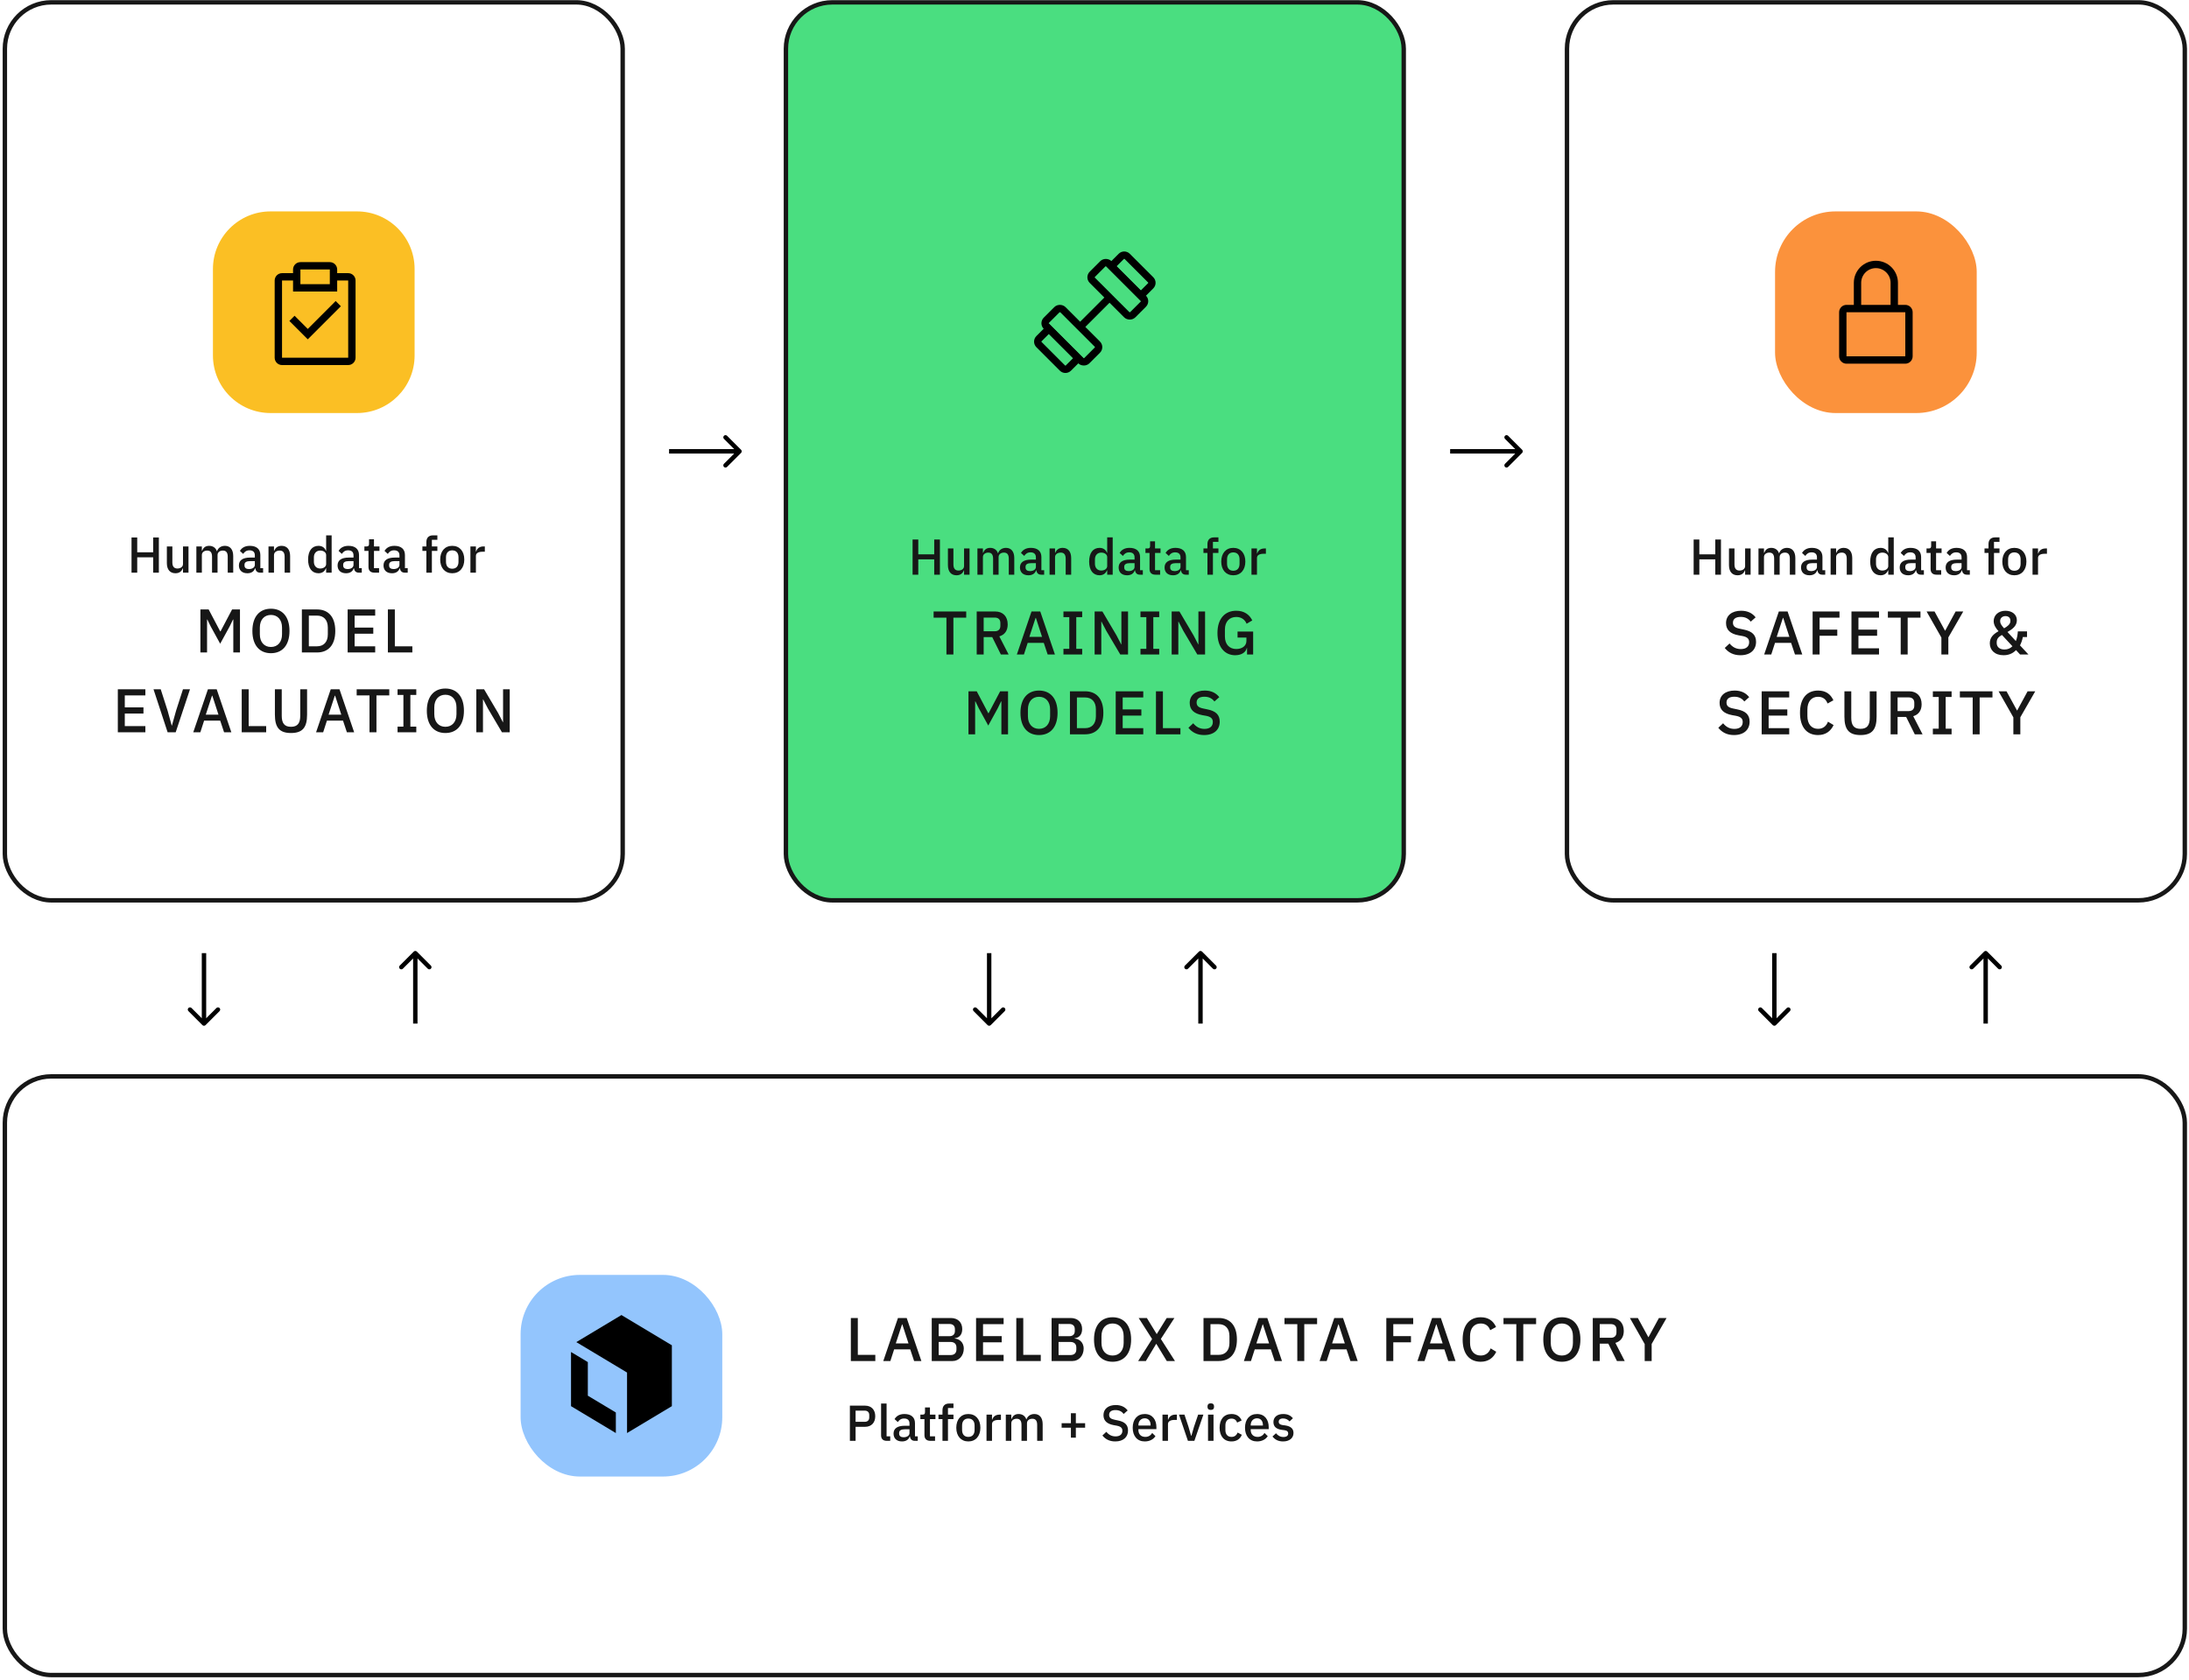 <svg width="521" height="400" viewBox="0 0 521 400" fill="none" xmlns="http://www.w3.org/2000/svg">
<rect x="1.157" y="0.561" width="147.046" height="213.759" rx="11.043" stroke="#171717" stroke-width="1.048"/>
<path d="M84.96 50.324H64.4C56.822 50.324 50.68 56.466 50.68 64.043V84.603C50.68 92.181 56.822 98.323 64.4 98.323H84.96C92.537 98.323 98.68 92.181 98.68 84.603V64.043C98.68 56.466 92.537 50.324 84.96 50.324Z" fill="#FBBF24"/>
<path fill-rule="evenodd" clip-rule="evenodd" d="M80.25 65.025H82.875C83.339 65.025 83.784 65.209 84.112 65.537C84.441 65.865 84.625 66.311 84.625 66.775V85.15C84.625 85.614 84.441 86.059 84.112 86.387C83.784 86.715 83.339 86.9 82.875 86.9H67.125C66.661 86.9 66.216 86.715 65.887 86.387C65.559 86.059 65.375 85.614 65.375 85.15V66.775C65.375 66.311 65.559 65.865 65.887 65.537C66.216 65.209 66.661 65.025 67.125 65.025H69.75V64.15C69.75 63.685 69.934 63.24 70.262 62.912C70.591 62.584 71.036 62.4 71.5 62.4H78.5C78.964 62.4 79.409 62.584 79.737 62.912C80.066 63.24 80.25 63.685 80.25 64.15V65.025ZM78.5 64.15H71.5V67.65H78.5V64.15ZM67.125 85.15H82.875V66.775H80.25V69.4H69.75V66.775H67.125V85.15ZM70.109 75.166L73.25 78.307L79.891 71.657L81.125 72.9L73.25 80.775L68.875 76.4L70.109 75.166Z" fill="black"/>
<path d="M36.453 136.317V132.669H32.661V136.317H31.305V127.941H32.661V131.469H36.453V127.941H37.809V136.317H36.453ZM43.555 136.317V135.285H43.507C43.279 135.897 42.787 136.461 41.755 136.461C40.471 136.461 39.715 135.585 39.715 134.049V130.077H41.023V133.881C41.023 134.829 41.419 135.333 42.223 135.333C42.895 135.333 43.555 134.985 43.555 134.253V130.077H44.863V136.317H43.555ZM48.044 136.317H46.736V130.077H48.044V131.109H48.104C48.356 130.461 48.824 129.933 49.772 129.933C50.612 129.933 51.32 130.341 51.62 131.205H51.656C51.884 130.509 52.532 129.933 53.54 129.933C54.776 129.933 55.508 130.821 55.508 132.357V136.317H54.2V132.513C54.2 131.553 53.84 131.061 53.048 131.061C52.388 131.061 51.776 131.409 51.776 132.129V136.317H50.468V132.513C50.468 131.541 50.096 131.061 49.328 131.061C48.68 131.061 48.044 131.409 48.044 132.129V136.317ZM62.622 136.317H61.89C61.206 136.317 60.846 135.885 60.762 135.273H60.702C60.462 136.053 59.79 136.461 58.878 136.461C57.594 136.461 56.862 135.729 56.862 134.601C56.862 133.365 57.786 132.729 59.526 132.729H60.654V132.201C60.654 131.445 60.246 131.001 59.37 131.001C58.638 131.001 58.194 131.361 57.882 131.853L57.102 131.145C57.51 130.449 58.242 129.933 59.454 129.933C61.062 129.933 61.962 130.725 61.962 132.117V135.249H62.622V136.317ZM59.25 135.465C60.054 135.465 60.654 135.081 60.654 134.469V133.569H59.55C58.638 133.569 58.194 133.869 58.194 134.409V134.625C58.194 135.177 58.602 135.465 59.25 135.465ZM65.212 136.317H63.904V130.077H65.212V131.109H65.272C65.536 130.437 66.064 129.933 67.024 129.933C68.296 129.933 69.052 130.821 69.052 132.357V136.317H67.744V132.525C67.744 131.553 67.372 131.061 66.568 131.061C65.884 131.061 65.212 131.409 65.212 132.141V136.317ZM77.625 136.317V135.285H77.565C77.301 136.017 76.641 136.461 75.813 136.461C74.241 136.461 73.329 135.249 73.329 133.197C73.329 131.145 74.241 129.933 75.813 129.933C76.641 129.933 77.301 130.365 77.565 131.109H77.625V127.437H78.933V136.317H77.625ZM76.209 135.333C77.001 135.333 77.625 134.901 77.625 134.265V132.129C77.625 131.493 77.001 131.061 76.209 131.061C75.309 131.061 74.709 131.697 74.709 132.657V133.737C74.709 134.697 75.309 135.333 76.209 135.333ZM86.106 136.317H85.374C84.691 136.317 84.331 135.885 84.246 135.273H84.186C83.947 136.053 83.275 136.461 82.362 136.461C81.079 136.461 80.347 135.729 80.347 134.601C80.347 133.365 81.27 132.729 83.01 132.729H84.138V132.201C84.138 131.445 83.731 131.001 82.855 131.001C82.123 131.001 81.678 131.361 81.367 131.853L80.587 131.145C80.995 130.449 81.727 129.933 82.939 129.933C84.546 129.933 85.447 130.725 85.447 132.117V135.249H86.106V136.317ZM82.734 135.465C83.538 135.465 84.138 135.081 84.138 134.469V133.569H83.034C82.123 133.569 81.678 133.869 81.678 134.409V134.625C81.678 135.177 82.087 135.465 82.734 135.465ZM90.221 136.317H89.081C88.181 136.317 87.701 135.813 87.701 134.961V131.145H86.729V130.077H87.257C87.689 130.077 87.833 129.897 87.833 129.465V128.373H89.009V130.077H90.317V131.145H89.009V135.249H90.221V136.317ZM97.04 136.317H96.308C95.624 136.317 95.264 135.885 95.18 135.273H95.12C94.88 136.053 94.208 136.461 93.296 136.461C92.012 136.461 91.28 135.729 91.28 134.601C91.28 133.365 92.204 132.729 93.944 132.729H95.072V132.201C95.072 131.445 94.664 131.001 93.788 131.001C93.056 131.001 92.612 131.361 92.3 131.853L91.52 131.145C91.928 130.449 92.66 129.933 93.872 129.933C95.48 129.933 96.38 130.725 96.38 132.117V135.249H97.04V136.317ZM93.668 135.465C94.472 135.465 95.072 135.081 95.072 134.469V133.569H93.968C93.056 133.569 92.612 133.869 92.612 134.409V134.625C92.612 135.177 93.02 135.465 93.668 135.465ZM101.482 136.317V131.145H100.534V130.077H101.482V129.045C101.482 128.037 102.022 127.437 103.066 127.437H104.098V128.505H102.79V130.077H104.098V131.145H102.79V136.317H101.482ZM107.637 136.461C105.897 136.461 104.769 135.189 104.769 133.197C104.769 131.205 105.897 129.933 107.637 129.933C109.377 129.933 110.505 131.205 110.505 133.197C110.505 135.189 109.377 136.461 107.637 136.461ZM107.637 135.381C108.525 135.381 109.125 134.829 109.125 133.725V132.669C109.125 131.565 108.525 131.013 107.637 131.013C106.749 131.013 106.149 131.565 106.149 132.669V133.725C106.149 134.829 106.749 135.381 107.637 135.381ZM113.271 136.317H111.963V130.077H113.271V131.277H113.331C113.511 130.641 114.051 130.077 115.047 130.077H115.395V131.337H114.879C113.847 131.337 113.271 131.685 113.271 132.333V136.317ZM47.697 155.317V145.078H49.662L52.406 150.285H52.494L55.237 145.078H57.115V155.317H55.53V147.483H55.457L54.65 149.141L52.406 153.234L50.161 149.141L49.354 147.483H49.281V155.317H47.697ZM64.486 155.493C61.816 155.493 60.07 153.645 60.07 150.197C60.07 146.75 61.816 144.902 64.486 144.902C67.155 144.902 68.901 146.75 68.901 150.197C68.901 153.645 67.155 155.493 64.486 155.493ZM64.486 154.011C66.07 154.011 67.126 152.867 67.126 151.004V149.39C67.126 147.527 66.07 146.383 64.486 146.383C62.901 146.383 61.845 147.527 61.845 149.39V151.004C61.845 152.867 62.901 154.011 64.486 154.011ZM71.848 155.317V145.078H75.472C78.083 145.078 79.799 146.779 79.799 150.197C79.799 153.615 78.083 155.317 75.472 155.317H71.848ZM73.506 153.85H75.472C76.998 153.85 78.024 152.867 78.024 151.019V149.376C78.024 147.527 76.998 146.545 75.472 146.545H73.506V153.85ZM89.3 155.317H82.742V145.078H89.3V146.545H84.4V149.39H88.845V150.857H84.4V153.85H89.3V155.317ZM98.142 155.317H92.318V145.078H93.976V153.85H98.142V155.317ZM34.601 174.317H28.043V164.078H34.601V165.545H29.701V168.39H34.146V169.857H29.701V172.85H34.601V174.317ZM41.817 174.317H39.895L36.536 164.078H38.252L39.88 169.139L40.863 172.703H40.922L41.919 169.139L43.548 164.078H45.22L41.817 174.317ZM55.064 174.317H53.333L52.409 171.544H48.58L47.685 174.317H45.998L49.49 164.078H51.573L55.064 174.317ZM51.998 170.121L50.532 165.603H50.458L48.977 170.121H51.998ZM63.354 174.317H57.531V164.078H59.188V172.85H63.354V174.317ZM65.429 164.078H67.057V170.386C67.057 172.117 67.659 173.011 69.258 173.011C70.857 173.011 71.458 172.117 71.458 170.386V164.078H73.087V170.121C73.087 173.114 72.06 174.493 69.258 174.493C66.456 174.493 65.429 173.114 65.429 170.121V164.078ZM84.294 174.317H82.563L81.639 171.544H77.81L76.915 174.317H75.228L78.719 164.078H80.802L84.294 174.317ZM81.228 170.121L79.761 165.603H79.688L78.206 170.121H81.228ZM87.942 174.317V165.545H84.891V164.078H92.651V165.545H89.6V174.317H87.942ZM99.081 174.317H94.621V172.967H96.014V165.427H94.621V164.078H99.081V165.427H97.672V172.967H99.081V174.317ZM106.005 174.493C103.335 174.493 101.589 172.645 101.589 169.197C101.589 165.75 103.335 163.902 106.005 163.902C108.675 163.902 110.42 165.75 110.42 169.197C110.42 172.645 108.675 174.493 106.005 174.493ZM106.005 173.011C107.589 173.011 108.645 171.867 108.645 170.004V168.39C108.645 166.527 107.589 165.383 106.005 165.383C104.42 165.383 103.364 166.527 103.364 168.39V170.004C103.364 171.867 104.42 173.011 106.005 173.011ZM119.47 174.317L116.126 168.655L114.996 166.483H114.952V174.317H113.368V164.078H115.216L118.561 169.74L119.69 171.911H119.734V164.078H121.319V174.317H119.47Z" fill="#171717"/>
<path d="M176.382 107.81C176.587 107.606 176.587 107.274 176.382 107.069L173.048 103.735C172.843 103.531 172.512 103.531 172.307 103.735C172.102 103.94 172.102 104.272 172.307 104.476L175.271 107.44L172.307 110.404C172.102 110.608 172.102 110.94 172.307 111.145C172.512 111.349 172.843 111.349 173.048 111.145L176.382 107.81ZM159.246 107.964L176.012 107.964L176.012 106.916L159.246 106.916L159.246 107.964Z" fill="black"/>
<rect x="187.055" y="0.561" width="147.047" height="213.759" rx="11.043" fill="#4ADE80"/>
<rect x="187.055" y="0.561" width="147.047" height="213.759" rx="11.043" stroke="#171717" stroke-width="1.048"/>
<rect x="236.578" y="50.324" width="48" height="48" rx="14.4" fill="#4ADE80"/>
<rect x="259.266" y="66.011" width="5.568" height="13.612" rx="1" transform="rotate(-45 259.266 66.011)" stroke="black" stroke-width="1.75"/>
<rect x="261.891" y="82.636" width="5.568" height="13.612" rx="1" transform="rotate(135 261.891 82.636)" stroke="black" stroke-width="1.75"/>
<path d="M268.285 61.031C267.895 60.64 267.261 60.64 266.871 61.031L264.516 63.386L271.516 70.386L273.871 68.031C274.261 67.64 274.261 67.007 273.871 66.617L268.285 61.031Z" stroke="black" stroke-width="1.75"/>
<path d="M252.871 87.617C253.261 88.007 253.895 88.007 254.285 87.617L256.641 85.261L249.641 78.261L247.285 80.617C246.895 81.007 246.895 81.64 247.285 82.031L252.871 87.617Z" stroke="black" stroke-width="1.75"/>
<path d="M257.078 77.823L263.859 71.042" stroke="black" stroke-width="1.75"/>
<path d="M222.351 136.801V133.153H218.559V136.801H217.203V128.425H218.559V131.953H222.351V128.425H223.707V136.801H222.351ZM229.453 136.801V135.769H229.405C229.177 136.381 228.685 136.945 227.653 136.945C226.369 136.945 225.613 136.069 225.613 134.533V130.561H226.921V134.365C226.921 135.313 227.317 135.817 228.121 135.817C228.793 135.817 229.453 135.469 229.453 134.737V130.561H230.761V136.801H229.453ZM233.942 136.801H232.634V130.561H233.942V131.593H234.002C234.254 130.945 234.722 130.417 235.67 130.417C236.51 130.417 237.218 130.825 237.518 131.689H237.554C237.782 130.993 238.43 130.417 239.438 130.417C240.674 130.417 241.406 131.305 241.406 132.841V136.801H240.098V132.997C240.098 132.037 239.738 131.545 238.946 131.545C238.286 131.545 237.674 131.893 237.674 132.613V136.801H236.366V132.997C236.366 132.025 235.994 131.545 235.226 131.545C234.578 131.545 233.942 131.893 233.942 132.613V136.801ZM248.52 136.801H247.788C247.104 136.801 246.744 136.369 246.66 135.757H246.6C246.36 136.537 245.688 136.945 244.776 136.945C243.492 136.945 242.76 136.213 242.76 135.085C242.76 133.849 243.684 133.213 245.424 133.213H246.552V132.685C246.552 131.929 246.144 131.485 245.268 131.485C244.536 131.485 244.092 131.845 243.78 132.337L243 131.629C243.408 130.933 244.14 130.417 245.352 130.417C246.96 130.417 247.86 131.209 247.86 132.601V135.733H248.52V136.801ZM245.148 135.949C245.952 135.949 246.552 135.565 246.552 134.953V134.053H245.448C244.536 134.053 244.092 134.353 244.092 134.893V135.109C244.092 135.661 244.5 135.949 245.148 135.949ZM251.11 136.801H249.802V130.561H251.11V131.593H251.17C251.434 130.921 251.962 130.417 252.922 130.417C254.194 130.417 254.95 131.305 254.95 132.841V136.801H253.642V133.009C253.642 132.037 253.27 131.545 252.466 131.545C251.782 131.545 251.11 131.893 251.11 132.625V136.801ZM263.523 136.801V135.769H263.463C263.199 136.501 262.539 136.945 261.711 136.945C260.139 136.945 259.227 135.733 259.227 133.681C259.227 131.629 260.139 130.417 261.711 130.417C262.539 130.417 263.199 130.849 263.463 131.593H263.523V127.921H264.831V136.801H263.523ZM262.107 135.817C262.899 135.817 263.523 135.385 263.523 134.749V132.613C263.523 131.977 262.899 131.545 262.107 131.545C261.207 131.545 260.607 132.181 260.607 133.141V134.221C260.607 135.181 261.207 135.817 262.107 135.817ZM272.005 136.801H271.273C270.589 136.801 270.229 136.369 270.145 135.757H270.085C269.845 136.537 269.173 136.945 268.261 136.945C266.977 136.945 266.245 136.213 266.245 135.085C266.245 133.849 267.169 133.213 268.909 133.213H270.037V132.685C270.037 131.929 269.629 131.485 268.753 131.485C268.021 131.485 267.577 131.845 267.265 132.337L266.485 131.629C266.893 130.933 267.625 130.417 268.837 130.417C270.445 130.417 271.345 131.209 271.345 132.601V135.733H272.005V136.801ZM268.633 135.949C269.437 135.949 270.037 135.565 270.037 134.953V134.053H268.933C268.021 134.053 267.577 134.353 267.577 134.893V135.109C267.577 135.661 267.985 135.949 268.633 135.949ZM276.119 136.801H274.979C274.079 136.801 273.599 136.297 273.599 135.445V131.629H272.627V130.561H273.155C273.587 130.561 273.731 130.381 273.731 129.949V128.857H274.907V130.561H276.215V131.629H274.907V135.733H276.119V136.801ZM282.938 136.801H282.206C281.522 136.801 281.162 136.369 281.078 135.757H281.018C280.778 136.537 280.106 136.945 279.194 136.945C277.91 136.945 277.178 136.213 277.178 135.085C277.178 133.849 278.102 133.213 279.842 133.213H280.97V132.685C280.97 131.929 280.562 131.485 279.686 131.485C278.954 131.485 278.51 131.845 278.198 132.337L277.418 131.629C277.826 130.933 278.558 130.417 279.77 130.417C281.378 130.417 282.278 131.209 282.278 132.601V135.733H282.938V136.801ZM279.566 135.949C280.37 135.949 280.97 135.565 280.97 134.953V134.053H279.866C278.954 134.053 278.51 134.353 278.51 134.893V135.109C278.51 135.661 278.918 135.949 279.566 135.949ZM287.38 136.801V131.629H286.432V130.561H287.38V129.529C287.38 128.521 287.92 127.921 288.964 127.921H289.996V128.989H288.688V130.561H289.996V131.629H288.688V136.801H287.38ZM293.535 136.945C291.795 136.945 290.667 135.673 290.667 133.681C290.667 131.689 291.795 130.417 293.535 130.417C295.275 130.417 296.403 131.689 296.403 133.681C296.403 135.673 295.275 136.945 293.535 136.945ZM293.535 135.865C294.423 135.865 295.023 135.313 295.023 134.209V133.153C295.023 132.049 294.423 131.497 293.535 131.497C292.647 131.497 292.047 132.049 292.047 133.153V134.209C292.047 135.313 292.647 135.865 293.535 135.865ZM299.169 136.801H297.861V130.561H299.169V131.761H299.229C299.409 131.125 299.949 130.561 300.945 130.561H301.293V131.821H300.777C299.745 131.821 299.169 132.169 299.169 132.817V136.801ZM225.258 155.801V147.029H222.207V145.562H229.967V147.029H226.916V155.801H225.258ZM234.121 151.664V155.801H232.463V145.562H236.879C238.712 145.562 239.842 146.75 239.842 148.642C239.842 150.095 239.152 151.107 237.847 151.488L240.062 155.801H238.214L236.16 151.664H234.121ZM234.121 150.271H236.761C237.597 150.271 238.096 149.816 238.096 148.994V148.29C238.096 147.469 237.597 147.014 236.761 147.014H234.121V150.271ZM251.083 155.801H249.352L248.428 153.029H244.599L243.704 155.801H242.017L245.508 145.562H247.591L251.083 155.801ZM248.017 151.606L246.55 147.087H246.477L244.995 151.606H248.017ZM257.568 155.801H253.109V154.452H254.503V146.911H253.109V145.562H257.568V146.911H256.16V154.452H257.568V155.801ZM266.635 155.801L263.29 150.139L262.16 147.968H262.116V155.801H260.532V145.562H262.38L265.725 151.224L266.855 153.395H266.899V145.562H268.483V155.801H266.635ZM275.904 155.801H271.444V154.452H272.838V146.911H271.444V145.562H275.904V146.911H274.496V154.452H275.904V155.801ZM284.97 155.801L281.625 150.139L280.496 147.968H280.452V155.801H278.867V145.562H280.716L284.061 151.224L285.19 153.395H285.234V145.562H286.818V155.801H284.97ZM296.807 155.801V154.246H296.748C296.542 155.229 295.545 155.977 293.99 155.977C291.555 155.977 289.765 154.114 289.765 150.681C289.765 147.263 291.555 145.386 294.239 145.386C296.073 145.386 297.349 146.251 298.053 147.689L296.704 148.481C296.308 147.527 295.486 146.867 294.239 146.867C292.626 146.867 291.54 147.968 291.54 149.845V151.518C291.54 153.395 292.626 154.496 294.239 154.496C295.53 154.496 296.66 153.835 296.66 152.559V151.767H294.547V150.344H298.259V155.801H296.807ZM230.504 174.801V164.562H232.47L235.213 169.769H235.301L238.045 164.562H239.922V174.801H238.338V166.968H238.265L237.458 168.625L235.213 172.718L232.969 168.625L232.162 166.968H232.089V174.801H230.504ZM247.293 174.977C244.623 174.977 242.878 173.129 242.878 169.681C242.878 166.234 244.623 164.386 247.293 164.386C249.963 164.386 251.709 166.234 251.709 169.681C251.709 173.129 249.963 174.977 247.293 174.977ZM247.293 173.496C248.877 173.496 249.934 172.351 249.934 170.488V168.875C249.934 167.012 248.877 165.867 247.293 165.867C245.709 165.867 244.653 167.012 244.653 168.875V170.488C244.653 172.351 245.709 173.496 247.293 173.496ZM254.656 174.801V164.562H258.28C260.891 164.562 262.607 166.263 262.607 169.681C262.607 173.099 260.891 174.801 258.28 174.801H254.656ZM256.314 173.334H258.28C259.805 173.334 260.832 172.351 260.832 170.503V168.86C260.832 167.012 259.805 166.029 258.28 166.029H256.314V173.334ZM272.107 174.801H265.55V164.562H272.107V166.029H267.208V168.875H271.653V170.342H267.208V173.334H272.107V174.801ZM280.95 174.801H275.126V164.562H276.784V173.334H280.95V174.801ZM286.593 174.977C284.877 174.977 283.703 174.302 282.853 173.246L283.997 172.175C284.716 173.055 285.566 173.51 286.681 173.51C287.987 173.51 288.662 172.865 288.662 171.882C288.662 171.09 288.251 170.635 287.063 170.4L286.153 170.239C284.173 169.872 283.161 168.948 283.161 167.32C283.161 165.501 284.569 164.386 286.74 164.386C288.28 164.386 289.41 164.943 290.202 165.955L289.043 166.982C288.515 166.293 287.782 165.853 286.652 165.853C285.478 165.853 284.804 166.337 284.804 167.232C284.804 168.082 285.332 168.449 286.432 168.669L287.341 168.86C289.381 169.256 290.305 170.166 290.305 171.794C290.305 173.701 288.94 174.977 286.593 174.977Z" fill="#171717"/>
<path d="M362.281 107.81C362.485 107.606 362.485 107.274 362.281 107.069L358.946 103.735C358.742 103.531 358.41 103.531 358.205 103.735C358.001 103.94 358.001 104.272 358.205 104.476L361.169 107.44L358.205 110.404C358.001 110.608 358.001 110.94 358.205 111.145C358.41 111.349 358.742 111.349 358.946 111.145L362.281 107.81ZM345.145 107.964L361.91 107.964L361.91 106.916L345.145 106.916L345.145 107.964Z" fill="black"/>
<rect x="372.953" y="0.561" width="147.047" height="213.759" rx="11.043" stroke="#171717" stroke-width="1.048"/>
<rect x="422.477" y="50.324" width="48" height="48" rx="14.4" fill="#FB923C"/>
<path d="M453.477 72.574H451.727V67.324C451.727 65.931 451.173 64.596 450.189 63.611C449.204 62.627 447.869 62.074 446.477 62.074C445.084 62.074 443.749 62.627 442.764 63.611C441.78 64.596 441.227 65.931 441.227 67.324V72.574H439.477C439.012 72.574 438.567 72.758 438.239 73.086C437.911 73.414 437.727 73.859 437.727 74.324V84.824C437.727 85.288 437.911 85.733 438.239 86.061C438.567 86.389 439.012 86.574 439.477 86.574H453.477C453.941 86.574 454.386 86.389 454.714 86.061C455.042 85.733 455.227 85.288 455.227 84.824V74.324C455.227 73.859 455.042 73.414 454.714 73.086C454.386 72.758 453.941 72.574 453.477 72.574ZM442.977 67.324C442.977 66.395 443.345 65.505 444.002 64.849C444.658 64.192 445.548 63.824 446.477 63.824C447.405 63.824 448.295 64.192 448.951 64.849C449.608 65.505 449.977 66.395 449.977 67.324V72.574H442.977V67.324ZM453.477 84.824H439.477V74.324H453.477V84.824Z" fill="black"/>
<path d="M408.249 136.801V133.153H404.457V136.801H403.101V128.425H404.457V131.953H408.249V128.425H409.605V136.801H408.249ZM415.352 136.801V135.769H415.304C415.076 136.381 414.584 136.945 413.552 136.945C412.268 136.945 411.512 136.069 411.512 134.533V130.561H412.82V134.365C412.82 135.313 413.216 135.817 414.02 135.817C414.692 135.817 415.352 135.469 415.352 134.737V130.561H416.66V136.801H415.352ZM419.841 136.801H418.533V130.561H419.841V131.593H419.901C420.153 130.945 420.621 130.417 421.569 130.417C422.409 130.417 423.117 130.825 423.417 131.689H423.453C423.681 130.993 424.329 130.417 425.337 130.417C426.573 130.417 427.305 131.305 427.305 132.841V136.801H425.997V132.997C425.997 132.037 425.637 131.545 424.845 131.545C424.185 131.545 423.573 131.893 423.573 132.613V136.801H422.265V132.997C422.265 132.025 421.893 131.545 421.125 131.545C420.477 131.545 419.841 131.893 419.841 132.613V136.801ZM434.419 136.801H433.687C433.003 136.801 432.643 136.369 432.559 135.757H432.499C432.259 136.537 431.587 136.945 430.675 136.945C429.391 136.945 428.659 136.213 428.659 135.085C428.659 133.849 429.583 133.213 431.323 133.213H432.451V132.685C432.451 131.929 432.043 131.485 431.167 131.485C430.435 131.485 429.991 131.845 429.679 132.337L428.899 131.629C429.307 130.933 430.039 130.417 431.251 130.417C432.859 130.417 433.759 131.209 433.759 132.601V135.733H434.419V136.801ZM431.047 135.949C431.851 135.949 432.451 135.565 432.451 134.953V134.053H431.347C430.435 134.053 429.991 134.353 429.991 134.893V135.109C429.991 135.661 430.399 135.949 431.047 135.949ZM437.009 136.801H435.701V130.561H437.009V131.593H437.069C437.333 130.921 437.861 130.417 438.821 130.417C440.093 130.417 440.849 131.305 440.849 132.841V136.801H439.541V133.009C439.541 132.037 439.169 131.545 438.365 131.545C437.681 131.545 437.009 131.893 437.009 132.625V136.801ZM449.421 136.801V135.769H449.361C449.097 136.501 448.437 136.945 447.609 136.945C446.037 136.945 445.125 135.733 445.125 133.681C445.125 131.629 446.037 130.417 447.609 130.417C448.437 130.417 449.097 130.849 449.361 131.593H449.421V127.921H450.729V136.801H449.421ZM448.005 135.817C448.797 135.817 449.421 135.385 449.421 134.749V132.613C449.421 131.977 448.797 131.545 448.005 131.545C447.105 131.545 446.505 132.181 446.505 133.141V134.221C446.505 135.181 447.105 135.817 448.005 135.817ZM457.903 136.801H457.171C456.487 136.801 456.127 136.369 456.043 135.757H455.983C455.743 136.537 455.071 136.945 454.159 136.945C452.875 136.945 452.143 136.213 452.143 135.085C452.143 133.849 453.067 133.213 454.807 133.213H455.935V132.685C455.935 131.929 455.527 131.485 454.651 131.485C453.919 131.485 453.475 131.845 453.163 132.337L452.383 131.629C452.791 130.933 453.523 130.417 454.735 130.417C456.343 130.417 457.243 131.209 457.243 132.601V135.733H457.903V136.801ZM454.531 135.949C455.335 135.949 455.935 135.565 455.935 134.953V134.053H454.831C453.919 134.053 453.475 134.353 453.475 134.893V135.109C453.475 135.661 453.883 135.949 454.531 135.949ZM462.018 136.801H460.878C459.978 136.801 459.498 136.297 459.498 135.445V131.629H458.526V130.561H459.054C459.486 130.561 459.63 130.381 459.63 129.949V128.857H460.806V130.561H462.114V131.629H460.806V135.733H462.018V136.801ZM468.837 136.801H468.105C467.421 136.801 467.061 136.369 466.977 135.757H466.917C466.677 136.537 466.005 136.945 465.093 136.945C463.809 136.945 463.077 136.213 463.077 135.085C463.077 133.849 464.001 133.213 465.741 133.213H466.869V132.685C466.869 131.929 466.461 131.485 465.585 131.485C464.853 131.485 464.409 131.845 464.097 132.337L463.317 131.629C463.725 130.933 464.457 130.417 465.669 130.417C467.277 130.417 468.177 131.209 468.177 132.601V135.733H468.837V136.801ZM465.465 135.949C466.269 135.949 466.869 135.565 466.869 134.953V134.053H465.765C464.853 134.053 464.409 134.353 464.409 134.893V135.109C464.409 135.661 464.817 135.949 465.465 135.949ZM473.279 136.801V131.629H472.331V130.561H473.279V129.529C473.279 128.521 473.819 127.921 474.863 127.921H475.895V128.989H474.587V130.561H475.895V131.629H474.587V136.801H473.279ZM479.434 136.945C477.694 136.945 476.566 135.673 476.566 133.681C476.566 131.689 477.694 130.417 479.434 130.417C481.174 130.417 482.302 131.689 482.302 133.681C482.302 135.673 481.174 136.945 479.434 136.945ZM479.434 135.865C480.322 135.865 480.922 135.313 480.922 134.209V133.153C480.922 132.049 480.322 131.497 479.434 131.497C478.546 131.497 477.946 132.049 477.946 133.153V134.209C477.946 135.313 478.546 135.865 479.434 135.865ZM485.067 136.801H483.759V130.561H485.067V131.761H485.127C485.307 131.125 485.847 130.561 486.843 130.561H487.191V131.821H486.675C485.643 131.821 485.067 132.169 485.067 132.817V136.801ZM414.244 155.977C412.528 155.977 411.354 155.302 410.503 154.246L411.647 153.175C412.366 154.055 413.217 154.51 414.332 154.51C415.637 154.51 416.312 153.865 416.312 152.882C416.312 152.09 415.902 151.635 414.713 151.4L413.804 151.239C411.823 150.872 410.811 149.948 410.811 148.32C410.811 146.501 412.219 145.386 414.391 145.386C415.931 145.386 417.06 145.943 417.853 146.955L416.694 147.982C416.166 147.293 415.432 146.853 414.303 146.853C413.129 146.853 412.454 147.337 412.454 148.232C412.454 149.082 412.982 149.449 414.082 149.669L414.992 149.86C417.031 150.256 417.955 151.166 417.955 152.794C417.955 154.701 416.591 155.977 414.244 155.977ZM428.953 155.801H427.222L426.297 153.029H422.469L421.574 155.801H419.887L423.378 145.562H425.461L428.953 155.801ZM425.887 151.606L424.42 147.087H424.346L422.865 151.606H425.887ZM433.076 155.801H431.419V145.562H437.815V147.029H433.076V149.875H437.287V151.342H433.076V155.801ZM447.223 155.801H440.665V145.562H447.223V147.029H442.323V149.875H446.768V151.342H442.323V154.334H447.223V155.801ZM452.383 155.801V147.029H449.332V145.562H457.092V147.029H454.041V155.801H452.383ZM463.723 155.801H462.066V151.767L458.545 145.562H460.437L462.931 150.124H462.975L465.454 145.562H467.274L463.723 151.738V155.801ZM480.792 155.801L479.838 154.76C479.325 155.273 478.43 155.977 476.875 155.977C474.748 155.977 473.589 154.73 473.589 153.131C473.589 151.664 474.557 150.887 475.672 150.256C475.027 149.567 474.513 148.76 474.513 147.85C474.513 146.471 475.628 145.386 477.315 145.386C478.9 145.386 480.029 146.28 480.029 147.645C480.029 148.98 479.017 149.743 477.799 150.447L479.794 152.603C480.073 151.899 480.22 151.092 480.264 150.3H482.45V151.65H481.452C481.305 152.398 481.071 153.073 480.777 153.63L482.787 155.801H480.792ZM477.315 146.662C476.611 146.662 476.054 147.117 476.054 147.806V147.924C476.054 148.422 476.391 148.906 476.992 149.567C477.814 149.112 478.489 148.569 478.489 147.85V147.733C478.489 147.043 478.019 146.662 477.315 146.662ZM477.066 154.613C477.887 154.613 478.503 154.32 478.973 153.835L476.479 151.151C475.746 151.562 475.232 152.002 475.232 152.882V153.073C475.232 153.997 475.922 154.613 477.066 154.613ZM412.711 174.977C410.995 174.977 409.821 174.302 408.97 173.246L410.114 172.175C410.833 173.055 411.684 173.51 412.799 173.51C414.105 173.51 414.779 172.865 414.779 171.882C414.779 171.09 414.369 170.635 413.18 170.4L412.271 170.239C410.29 169.872 409.278 168.948 409.278 167.32C409.278 165.501 410.687 164.386 412.858 164.386C414.398 164.386 415.528 164.943 416.32 165.955L415.161 166.982C414.633 166.293 413.899 165.853 412.77 165.853C411.596 165.853 410.921 166.337 410.921 167.232C410.921 168.082 411.449 168.449 412.55 168.669L413.459 168.86C415.498 169.256 416.422 170.166 416.422 171.794C416.422 173.701 415.058 174.977 412.711 174.977ZM425.85 174.801H419.293V164.562H425.85V166.029H420.95V168.875H425.395V170.342H420.95V173.334H425.85V174.801ZM432.712 174.977C430.042 174.977 428.414 173.114 428.414 169.681C428.414 166.249 430.042 164.386 432.712 164.386C434.487 164.386 435.675 165.178 436.365 166.703L434.971 167.466C434.619 166.498 433.9 165.867 432.712 165.867C431.142 165.867 430.174 167.012 430.174 168.904V170.459C430.174 172.351 431.142 173.496 432.712 173.496C433.93 173.496 434.707 172.791 435.074 171.794L436.409 172.601C435.719 174.082 434.487 174.977 432.712 174.977ZM438.988 164.562H440.616V170.87C440.616 172.601 441.217 173.496 442.816 173.496C444.415 173.496 445.017 172.601 445.017 170.87V164.562H446.645V170.606C446.645 173.598 445.618 174.977 442.816 174.977C440.015 174.977 438.988 173.598 438.988 170.606V164.562ZM451.641 170.664V174.801H449.983V164.562H454.399C456.233 164.562 457.362 165.75 457.362 167.642C457.362 169.095 456.673 170.107 455.367 170.488L457.582 174.801H455.734L453.68 170.664H451.641ZM451.641 169.271H454.282C455.118 169.271 455.616 168.816 455.616 167.994V167.29C455.616 166.469 455.118 166.014 454.282 166.014H451.641V169.271ZM464.496 174.801H460.036V173.452H461.43V165.911H460.036V164.562H464.496V165.911H463.087V173.452H464.496V174.801ZM469.515 174.801V166.029H466.464V164.562H474.224V166.029H471.173V174.801H469.515ZM480.856 174.801H479.198V170.767L475.677 164.562H477.57L480.063 169.124H480.107L482.587 164.562H484.406L480.856 170.738V174.801Z" fill="#171717"/>
<path d="M48.18 244.029C48.384 244.234 48.716 244.234 48.921 244.029L52.255 240.695C52.46 240.49 52.46 240.159 52.255 239.954C52.05 239.75 51.719 239.75 51.514 239.954L48.55 242.918L45.587 239.954C45.382 239.75 45.05 239.75 44.846 239.954C44.641 240.159 44.641 240.49 44.846 240.695L48.18 244.029ZM48.026 226.893L48.026 243.659L49.074 243.659L49.074 226.893L48.026 226.893Z" fill="black"/>
<path d="M99.217 226.523C99.012 226.318 98.681 226.318 98.476 226.523L95.142 229.857C94.937 230.062 94.937 230.393 95.142 230.598C95.346 230.803 95.678 230.803 95.883 230.598L98.847 227.634L101.81 230.598C102.015 230.803 102.347 230.803 102.551 230.598C102.756 230.393 102.756 230.062 102.551 229.857L99.217 226.523ZM99.37 243.659V226.893H98.323V243.659H99.37Z" fill="black"/>
<path d="M235.059 244.029C235.264 244.234 235.596 244.234 235.8 244.029L239.135 240.695C239.339 240.49 239.339 240.159 239.135 239.954C238.93 239.75 238.598 239.75 238.394 239.954L235.43 242.918L232.466 239.954C232.262 239.75 231.93 239.75 231.725 239.954C231.521 240.159 231.521 240.49 231.725 240.695L235.059 244.029ZM234.906 226.893L234.906 243.659L235.954 243.659L235.954 226.893L234.906 226.893Z" fill="black"/>
<path d="M286.097 226.523C285.892 226.318 285.56 226.318 285.356 226.523L282.021 229.857C281.817 230.062 281.817 230.393 282.021 230.598C282.226 230.803 282.558 230.803 282.762 230.598L285.726 227.634L288.69 230.598C288.894 230.803 289.226 230.803 289.431 230.598C289.635 230.393 289.635 230.062 289.431 229.857L286.097 226.523ZM286.25 243.659V226.893H285.202V243.659H286.25Z" fill="black"/>
<path d="M421.939 244.029C422.144 244.234 422.475 244.234 422.68 244.029L426.014 240.695C426.219 240.49 426.219 240.159 426.014 239.954C425.809 239.75 425.478 239.75 425.273 239.954L422.309 242.918L419.346 239.954C419.141 239.75 418.809 239.75 418.605 239.954C418.4 240.159 418.4 240.49 418.605 240.695L421.939 244.029ZM421.785 226.893L421.785 243.659L422.833 243.659L422.833 226.893L421.785 226.893Z" fill="black"/>
<path d="M472.976 226.523C472.771 226.318 472.44 226.318 472.235 226.523L468.901 229.857C468.696 230.062 468.696 230.393 468.901 230.598C469.106 230.803 469.437 230.803 469.642 230.598L472.606 227.634L475.569 230.598C475.774 230.803 476.106 230.803 476.31 230.598C476.515 230.393 476.515 230.062 476.31 229.857L472.976 226.523ZM473.13 243.659V226.893H472.082V243.659H473.13Z" fill="black"/>
<rect x="1.156" y="256.233" width="518.844" height="142.506" rx="11.043" stroke="#171717" stroke-width="1.048"/>
<rect x="123.908" y="303.486" width="48" height="48" rx="14.11" fill="#93C5FD"/>
<path d="M149.242 341.131V326.731L137.167 319.486L147.908 313.041L159.908 320.241V334.731L149.242 341.131Z" fill="black"/>
<path d="M135.908 334.731V321.841L139.908 324.241V332.241L146.575 336.241V341.131L135.908 334.731Z" fill="black"/>
<path d="M208.333 323.986H202.509V313.746H204.167V322.519H208.333V323.986ZM219.296 323.986H217.565L216.64 321.213H212.812L211.917 323.986H210.23L213.721 313.746H215.804L219.296 323.986ZM216.23 319.79L214.763 315.272H214.689L213.208 319.79H216.23ZM221.762 323.986V313.746H226.295C227.982 313.746 229.023 314.788 229.023 316.387C229.023 317.927 228.084 318.485 227.248 318.558V318.646C228.084 318.675 229.39 319.321 229.39 321.037C229.39 322.695 228.26 323.986 226.749 323.986H221.762ZM223.419 319.453V322.563H226.265C227.116 322.563 227.644 322.093 227.644 321.257V320.759C227.644 319.922 227.116 319.453 226.265 319.453H223.419ZM223.419 315.169V318.074H225.987C226.793 318.074 227.277 317.634 227.277 316.856V316.387C227.277 315.609 226.793 315.169 225.987 315.169H223.419ZM238.869 323.986H232.312V313.746H238.869V315.213H233.97V318.059H238.414V319.526H233.97V322.519H238.869V323.986ZM247.712 323.986H241.888V313.746H243.546V322.519H247.712V323.986ZM250.289 323.986V313.746H254.822C256.509 313.746 257.551 314.788 257.551 316.387C257.551 317.927 256.612 318.485 255.776 318.558V318.646C256.612 318.675 257.917 319.321 257.917 321.037C257.917 322.695 256.788 323.986 255.277 323.986H250.289ZM251.947 319.453V322.563H254.793C255.644 322.563 256.172 322.093 256.172 321.257V320.759C256.172 319.922 255.644 319.453 254.793 319.453H251.947ZM251.947 315.169V318.074H254.514C255.321 318.074 255.805 317.634 255.805 316.856V316.387C255.805 315.609 255.321 315.169 254.514 315.169H251.947ZM264.8 324.162C262.13 324.162 260.385 322.313 260.385 318.866C260.385 315.419 262.13 313.57 264.8 313.57C267.47 313.57 269.216 315.419 269.216 318.866C269.216 322.313 267.47 324.162 264.8 324.162ZM264.8 322.68C266.384 322.68 267.441 321.536 267.441 319.673V318.059C267.441 316.196 266.384 315.052 264.8 315.052C263.216 315.052 262.16 316.196 262.16 318.059V319.673C262.16 321.536 263.216 322.68 264.8 322.68ZM270.894 323.986L274.21 318.749L271.012 313.746H272.963L275.295 317.561H275.325L277.686 313.746H279.52L276.293 318.734L279.652 323.986H277.701L275.222 319.908H275.178L272.728 323.986H270.894ZM286.444 323.986V313.746H290.068C292.679 313.746 294.395 315.448 294.395 318.866C294.395 322.284 292.679 323.986 290.068 323.986H286.444ZM288.102 322.519H290.068C291.593 322.519 292.62 321.536 292.62 319.688V318.045C292.62 316.196 291.593 315.213 290.068 315.213H288.102V322.519ZM305.121 323.986H303.39L302.466 321.213H298.637L297.743 323.986H296.056L299.547 313.746H301.63L305.121 323.986ZM302.055 319.79L300.588 315.272H300.515L299.033 319.79H302.055ZM308.769 323.986V315.213H305.718V313.746H313.478V315.213H310.427V323.986H308.769ZM323.142 323.986H321.411L320.486 321.213H316.658L315.763 323.986H314.076L317.567 313.746H319.65L323.142 323.986ZM320.076 319.79L318.609 315.272H318.535L317.054 319.79H320.076ZM331.613 323.986H329.955V313.746H336.351V315.213H331.613V318.059H335.823V319.526H331.613V323.986ZM346.426 323.986H344.695L343.771 321.213H339.942L339.047 323.986H337.36L340.851 313.746H342.934L346.426 323.986ZM343.36 319.79L341.893 315.272H341.82L340.338 319.79H343.36ZM352.42 324.162C349.75 324.162 348.122 322.299 348.122 318.866C348.122 315.433 349.75 313.57 352.42 313.57C354.195 313.57 355.384 314.363 356.073 315.888L354.679 316.651C354.327 315.683 353.609 315.052 352.42 315.052C350.851 315.052 349.882 316.196 349.882 318.089V319.644C349.882 321.536 350.851 322.68 352.42 322.68C353.638 322.68 354.415 321.976 354.782 320.979L356.117 321.785C355.428 323.267 354.195 324.162 352.42 324.162ZM360.896 323.986V315.213H357.845V313.746H365.605V315.213H362.554V323.986H360.896ZM371.733 324.162C369.063 324.162 367.317 322.313 367.317 318.866C367.317 315.419 369.063 313.57 371.733 313.57C374.403 313.57 376.148 315.419 376.148 318.866C376.148 322.313 374.403 324.162 371.733 324.162ZM371.733 322.68C373.317 322.68 374.373 321.536 374.373 319.673V318.059C374.373 316.196 373.317 315.052 371.733 315.052C370.148 315.052 369.092 316.196 369.092 318.059V319.673C369.092 321.536 370.148 322.68 371.733 322.68ZM380.753 319.849V323.986H379.096V313.746H383.511C385.345 313.746 386.474 314.935 386.474 316.827C386.474 318.279 385.785 319.292 384.479 319.673L386.694 323.986H384.846L382.792 319.849H380.753ZM380.753 318.455H383.394C384.23 318.455 384.729 318.001 384.729 317.179V316.475C384.729 315.653 384.23 315.199 383.394 315.199H380.753V318.455ZM393.108 323.986H391.45V319.952L387.929 313.746H389.822L392.316 318.309H392.36L394.839 313.746H396.658L393.108 319.922V323.986ZM203.636 342.986H202.28V334.61H205.88C207.416 334.61 208.316 335.606 208.316 337.13C208.316 338.654 207.416 339.65 205.88 339.65H203.636V342.986ZM203.636 335.798V338.462H205.796C206.48 338.462 206.888 338.09 206.888 337.418V336.842C206.888 336.17 206.48 335.798 205.796 335.798H203.636ZM211.879 342.986H211.039C210.151 342.986 209.707 342.494 209.707 341.69V334.106H211.015V341.918H211.879V342.986ZM218.433 342.986H217.701C217.017 342.986 216.657 342.554 216.573 341.942H216.513C216.273 342.722 215.601 343.13 214.689 343.13C213.405 343.13 212.673 342.398 212.673 341.27C212.673 340.034 213.597 339.398 215.337 339.398H216.465V338.87C216.465 338.114 216.057 337.67 215.181 337.67C214.449 337.67 214.005 338.03 213.693 338.522L212.913 337.814C213.321 337.118 214.053 336.602 215.265 336.602C216.873 336.602 217.773 337.394 217.773 338.786V341.918H218.433V342.986ZM215.061 342.134C215.865 342.134 216.465 341.75 216.465 341.138V340.238H215.361C214.449 340.238 214.005 340.538 214.005 341.078V341.294C214.005 341.846 214.413 342.134 215.061 342.134ZM222.548 342.986H221.408C220.508 342.986 220.028 342.482 220.028 341.63V337.814H219.056V336.746H219.584C220.016 336.746 220.16 336.566 220.16 336.134V335.042H221.336V336.746H222.644V337.814H221.336V341.918H222.548V342.986ZM224.316 342.986V337.814H223.368V336.746H224.316V335.714C224.316 334.706 224.856 334.106 225.9 334.106H226.932V335.174H225.624V336.746H226.932V337.814H225.624V342.986H224.316ZM230.472 343.13C228.732 343.13 227.604 341.858 227.604 339.866C227.604 337.874 228.732 336.602 230.472 336.602C232.212 336.602 233.34 337.874 233.34 339.866C233.34 341.858 232.212 343.13 230.472 343.13ZM230.472 342.05C231.36 342.05 231.96 341.498 231.96 340.394V339.338C231.96 338.234 231.36 337.682 230.472 337.682C229.584 337.682 228.984 338.234 228.984 339.338V340.394C228.984 341.498 229.584 342.05 230.472 342.05ZM236.105 342.986H234.797V336.746H236.105V337.946H236.165C236.345 337.31 236.885 336.746 237.881 336.746H238.229V338.006H237.713C236.681 338.006 236.105 338.354 236.105 339.002V342.986ZM240.699 342.986H239.391V336.746H240.699V337.778H240.759C241.011 337.13 241.479 336.602 242.427 336.602C243.267 336.602 243.975 337.01 244.275 337.874H244.311C244.539 337.178 245.187 336.602 246.195 336.602C247.431 336.602 248.163 337.49 248.163 339.026V342.986H246.855V339.182C246.855 338.222 246.495 337.73 245.703 337.73C245.043 337.73 244.431 338.078 244.431 338.798V342.986H243.123V339.182C243.123 338.21 242.751 337.73 241.983 337.73C241.335 337.73 240.699 338.078 240.699 338.798V342.986ZM256.061 342.23H254.885V339.854H252.677V338.786H254.885V336.41H256.061V338.786H258.269V339.854H256.061V342.23ZM265.444 343.13C264.04 343.13 263.08 342.578 262.384 341.714L263.32 340.838C263.908 341.558 264.604 341.93 265.516 341.93C266.584 341.93 267.136 341.402 267.136 340.598C267.136 339.95 266.8 339.578 265.828 339.386L265.084 339.254C263.464 338.954 262.636 338.198 262.636 336.866C262.636 335.378 263.788 334.466 265.564 334.466C266.824 334.466 267.748 334.922 268.396 335.75L267.448 336.59C267.016 336.026 266.416 335.666 265.492 335.666C264.532 335.666 263.98 336.062 263.98 336.794C263.98 337.49 264.412 337.79 265.312 337.97L266.056 338.126C267.724 338.45 268.48 339.194 268.48 340.526C268.48 342.086 267.364 343.13 265.444 343.13ZM272.46 343.13C270.684 343.13 269.592 341.858 269.592 339.866C269.592 337.874 270.684 336.602 272.46 336.602C274.296 336.602 275.232 337.982 275.232 339.71V340.202H270.948V340.406C270.948 341.366 271.536 342.05 272.592 342.05C273.36 342.05 273.876 341.69 274.236 341.114L275.004 341.87C274.536 342.626 273.624 343.13 272.46 343.13ZM272.46 337.622C271.56 337.622 270.948 338.294 270.948 339.254V339.338H273.852V339.218C273.852 338.258 273.324 337.622 272.46 337.622ZM277.988 342.986H276.68V336.746H277.988V337.946H278.048C278.228 337.31 278.768 336.746 279.764 336.746H280.112V338.006H279.596C278.564 338.006 277.988 338.354 277.988 339.002V342.986ZM284.271 342.986H282.735L280.611 336.746H281.907L282.855 339.59L283.491 341.774H283.563L284.199 339.59L285.171 336.746H286.419L284.271 342.986ZM288.18 335.63C287.64 335.63 287.4 335.342 287.4 334.946V334.742C287.4 334.346 287.64 334.058 288.18 334.058C288.72 334.058 288.948 334.346 288.948 334.742V334.946C288.948 335.342 288.72 335.63 288.18 335.63ZM287.52 342.986V336.746H288.828V342.986H287.52ZM293.107 343.13C291.307 343.13 290.275 341.858 290.275 339.866C290.275 337.874 291.307 336.602 293.107 336.602C294.355 336.602 295.147 337.214 295.519 338.138L294.439 338.642C294.259 338.066 293.815 337.694 293.107 337.694C292.147 337.694 291.655 338.354 291.655 339.314V340.43C291.655 341.39 292.147 342.05 293.107 342.05C293.863 342.05 294.307 341.642 294.571 341.018L295.567 341.546C295.159 342.566 294.307 343.13 293.107 343.13ZM299.19 343.13C297.414 343.13 296.322 341.858 296.322 339.866C296.322 337.874 297.414 336.602 299.19 336.602C301.026 336.602 301.962 337.982 301.962 339.71V340.202H297.678V340.406C297.678 341.366 298.266 342.05 299.322 342.05C300.09 342.05 300.606 341.69 300.966 341.114L301.734 341.87C301.266 342.626 300.354 343.13 299.19 343.13ZM299.19 337.622C298.29 337.622 297.678 338.294 297.678 339.254V339.338H300.582V339.218C300.582 338.258 300.054 337.622 299.19 337.622ZM305.39 343.13C304.214 343.13 303.446 342.686 302.858 341.954L303.698 341.186C304.154 341.738 304.718 342.074 305.462 342.074C306.218 342.074 306.602 341.762 306.602 341.234C306.602 340.838 306.362 340.538 305.714 340.454L305.138 340.382C303.866 340.226 303.086 339.674 303.086 338.522C303.086 337.31 304.034 336.602 305.402 336.602C306.53 336.602 307.166 336.974 307.73 337.598L306.926 338.366C306.602 337.982 306.074 337.658 305.402 337.658C304.682 337.658 304.346 337.97 304.346 338.438C304.346 338.918 304.646 339.134 305.306 339.242L305.882 339.314C307.25 339.518 307.862 340.118 307.862 341.126C307.862 342.326 306.89 343.13 305.39 343.13Z" fill="#171717"/>
</svg>
